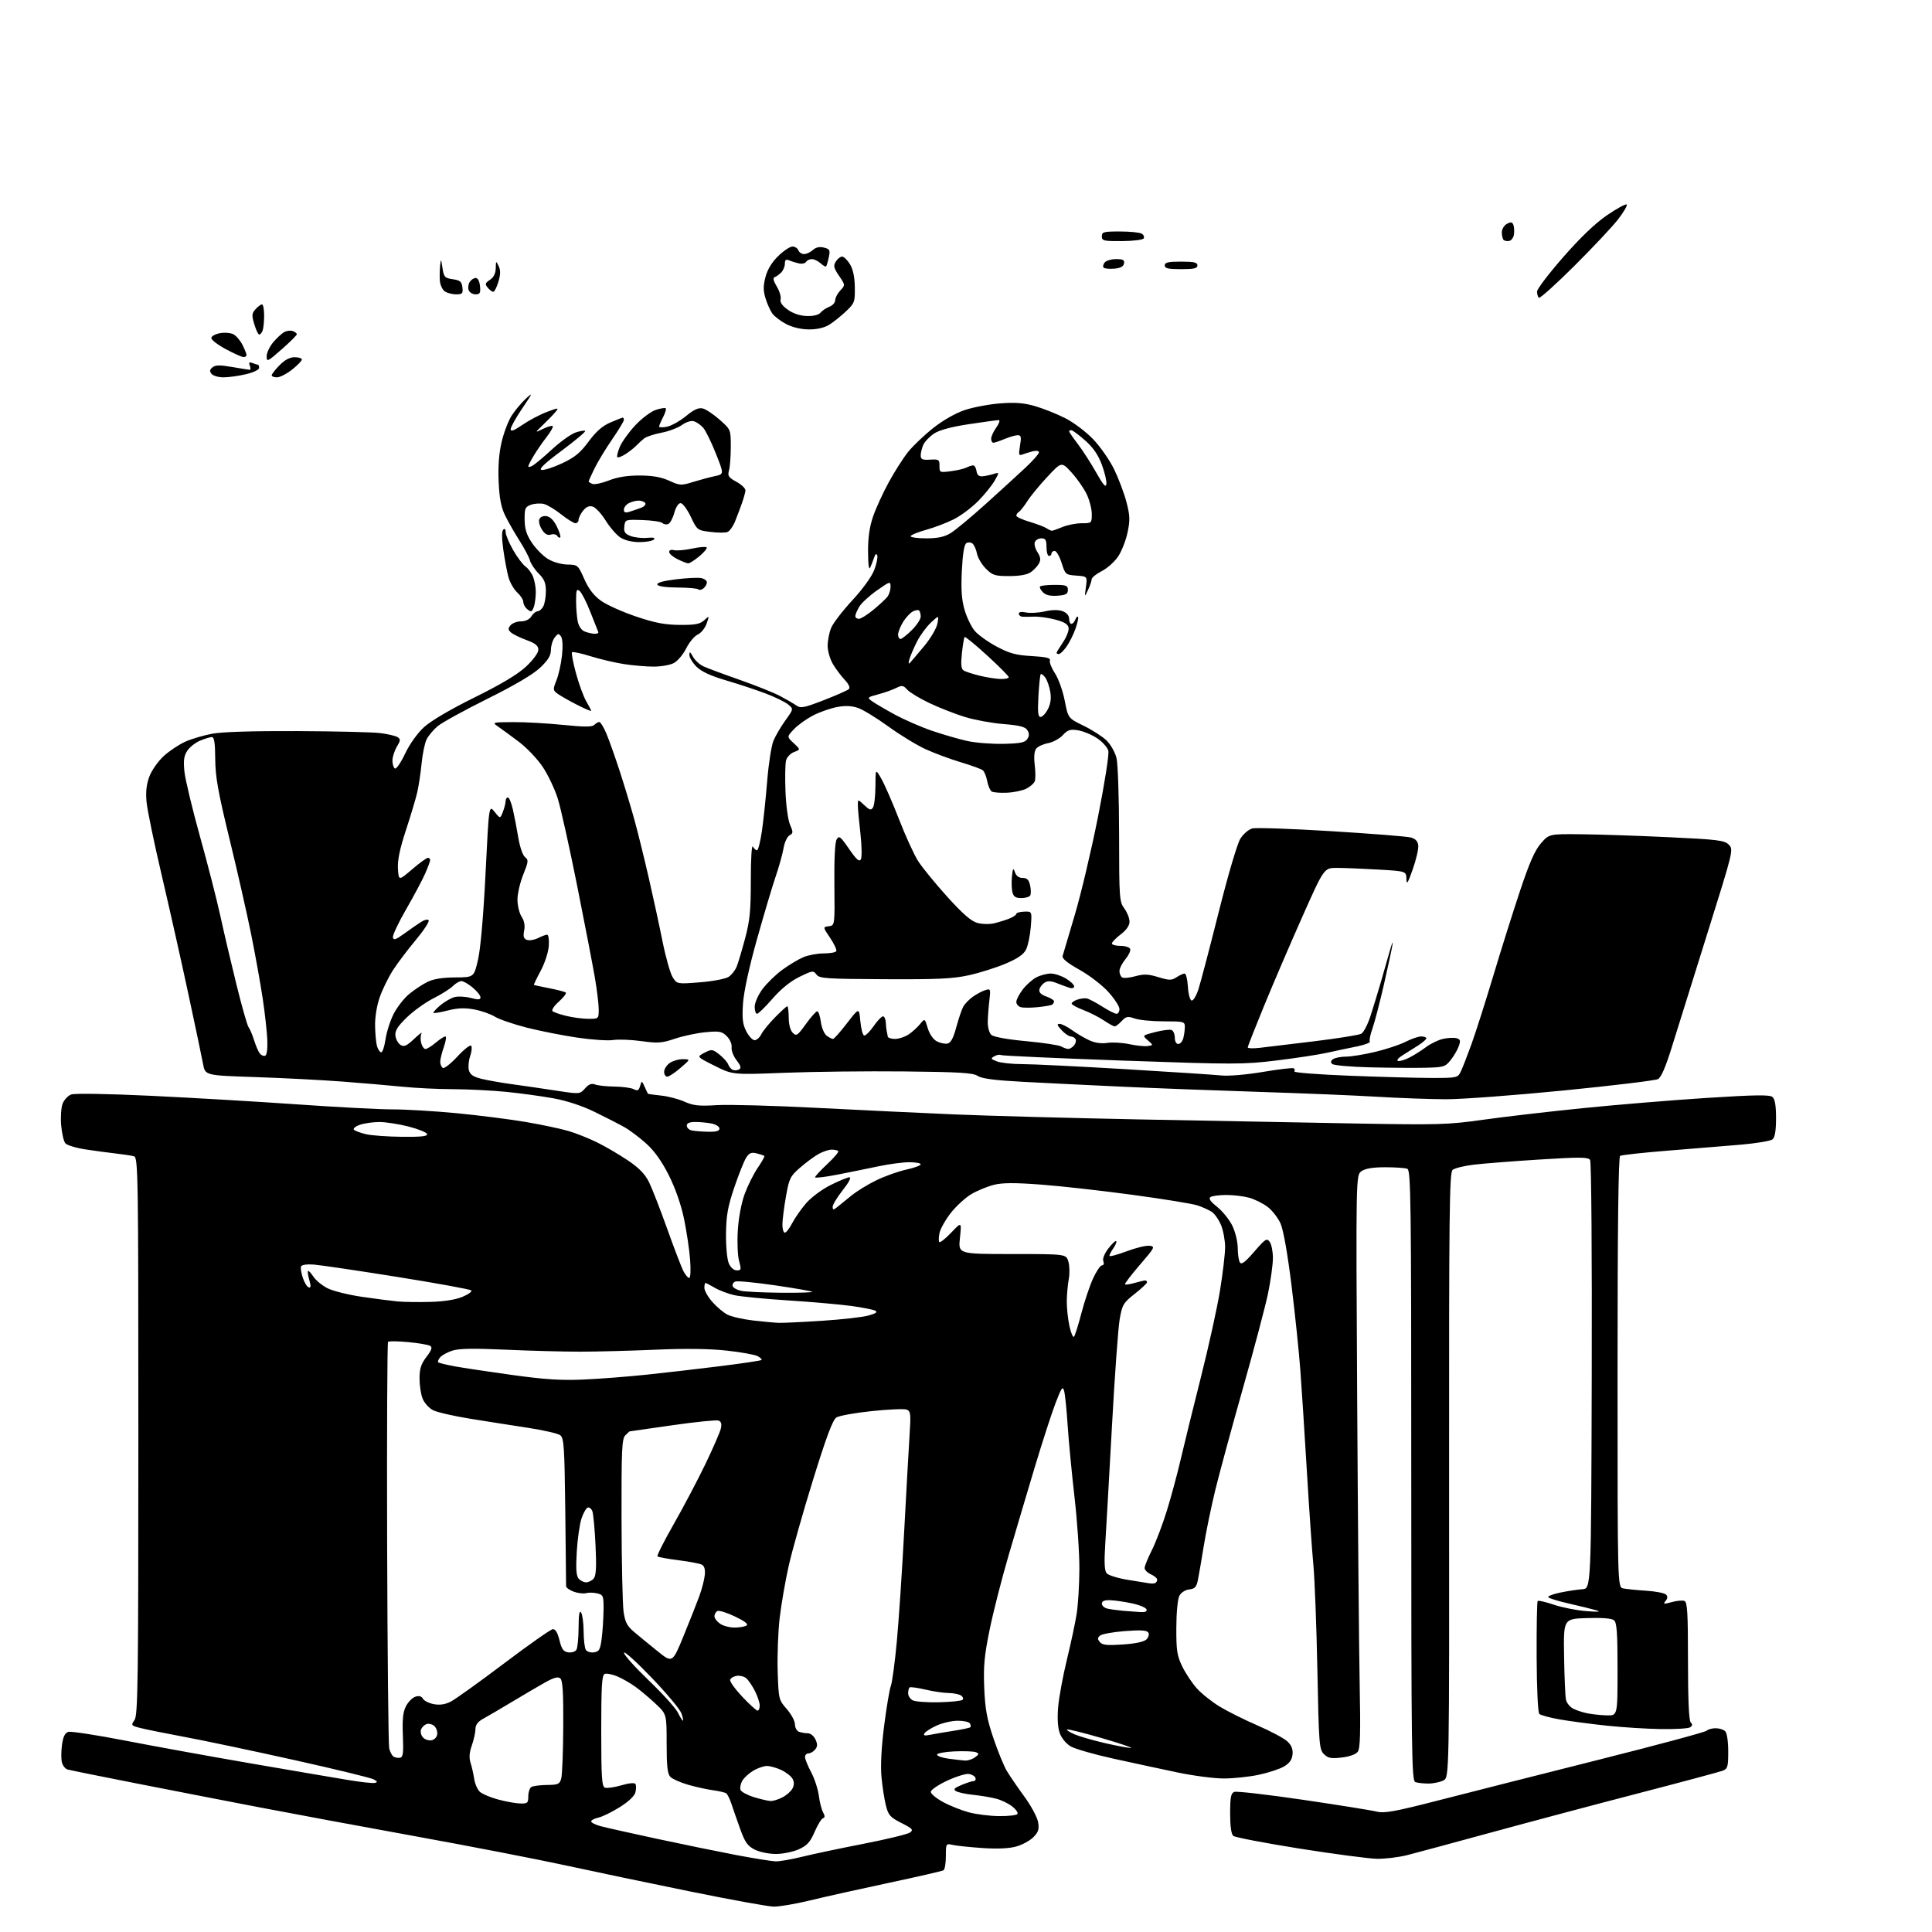 <?xml version="1.0" encoding="UTF-8" standalone="no"?>
<svg 
  version="1.1" 
  xmlns="http://www.w3.org/2000/svg" 
  xmlns:xlink="http://www.w3.org/1999/xlink" 
  xmlns:svg="http://www.w3.org/2000/svg"
  xmlns:rdf="http://www.w3.org/1999/02/22-rdf-syntax-ns#"
  xmlns:cc="http://creativecommons.org/ns#"
  xmlns:dc="http://purl.org/dc/elements/1.1/"
  viewBox="0 0 768 768"
  width="768"
  height="768"
>
<style>svg {background-color: white; }</style>"
<path stroke="none" fill="black" fill-rule="evenodd" d="M307.50,757.91C305.30,757.86 290.45,755.17 274.50,751.92C258.55,748.68 236.28,744.01 225.00,741.56C213.72,739.11 186.95,733.91 165.50,730.02C144.05,726.12 115.93,720.91 103.00,718.42C90.07,715.94 68.03,711.65 54.00,708.89C39.98,706.13 27.76,703.67 26.85,703.40C25.94,703.14 24.93,701.86 24.61,700.56C24.28,699.26 24.29,696.14 24.64,693.62C25.08,690.39 25.81,688.88 27.13,688.46C28.15,688.13 38.33,689.69 49.74,691.91C61.16,694.13 83.78,698.24 100.00,701.03C116.22,703.83 133.53,706.78 138.45,707.59C143.36,708.41 148.09,708.92 148.95,708.74C150.20,708.48 150.11,708.20 148.50,707.31C147.40,706.71 133.22,703.26 117.00,699.65C100.78,696.04 81.20,691.91 73.50,690.48C65.80,689.05 57.80,687.43 55.73,686.89C52.09,685.95 52.01,685.83 53.48,683.73C54.82,681.81 55.00,668.44 55.00,570.84C55.00,466.26 54.90,460.11 53.25,459.64C52.29,459.37 49.02,458.87 46.00,458.53C42.98,458.19 37.49,457.45 33.81,456.88C30.12,456.31 26.59,455.22 25.96,454.46C25.33,453.70 24.59,450.47 24.31,447.29C24.04,444.10 24.30,440.25 24.89,438.73C25.48,437.21 27.00,435.57 28.27,435.09C29.65,434.56 42.55,434.78 60.04,435.60C76.24,436.37 102.33,437.90 118.02,439.00C133.70,440.10 150.84,441.00 156.11,441.00C161.37,441.00 172.84,441.68 181.59,442.52C190.34,443.36 202.68,444.93 209.01,446.00C215.34,447.08 222.99,448.70 226.01,449.60C229.03,450.49 234.20,452.56 237.50,454.19C240.80,455.82 246.27,459.04 249.67,461.33C254.12,464.34 256.44,466.75 258.03,470.00C259.24,472.48 262.48,480.80 265.23,488.50C267.98,496.20 270.87,503.74 271.64,505.25C272.42,506.76 273.46,508.00 273.97,508.00C274.49,508.00 274.65,504.87 274.33,500.75C274.03,496.76 272.94,489.45 271.91,484.50C270.74,478.87 268.48,472.40 265.88,467.21C263.05,461.59 260.15,457.52 256.86,454.56C254.19,452.16 250.32,449.25 248.25,448.08C246.19,446.92 240.90,444.21 236.50,442.06C231.46,439.59 225.36,437.58 220.00,436.60C215.32,435.75 206.84,434.59 201.14,434.02C195.45,433.46 186.00,432.99 180.14,432.97C174.29,432.96 165.22,432.52 160.00,431.99C154.78,431.47 144.01,430.54 136.07,429.94C128.13,429.33 112.62,428.53 101.60,428.16C81.56,427.50 81.56,427.50 80.73,423.00C80.27,420.52 77.63,407.93 74.85,395.00C72.08,382.07 67.33,360.93 64.30,348.00C61.26,335.07 58.54,321.92 58.25,318.76C57.88,314.69 58.22,311.71 59.42,308.57C60.36,306.12 62.94,302.48 65.19,300.45C67.42,298.43 71.27,295.89 73.72,294.80C76.18,293.71 80.96,292.30 84.35,291.66C88.20,290.93 100.85,290.54 118.13,290.62C133.33,290.69 148.18,291.04 151.14,291.41C154.10,291.78 157.18,292.50 158.00,293.00C159.29,293.80 159.26,294.29 157.74,296.86C156.78,298.48 156.00,300.95 156.00,302.35C156.00,303.74 156.44,305.15 156.98,305.49C157.52,305.82 159.33,303.20 161.00,299.65C162.80,295.85 165.87,291.53 168.50,289.10C171.26,286.56 178.94,282.04 188.62,277.25C199.31,271.96 205.82,268.06 209.14,264.95C211.99,262.28 214.00,259.52 214.00,258.28C214.00,256.67 212.87,255.75 209.25,254.42C206.64,253.46 203.86,252.10 203.09,251.39C201.93,250.33 201.90,249.82 202.96,248.55C203.67,247.70 205.54,247.00 207.11,247.00C208.90,247.00 210.45,246.25 211.23,245.00C211.92,243.90 213.03,243.00 213.71,243.00C214.38,243.00 215.40,242.13 215.96,241.07C216.53,240.00 217.00,237.27 217.00,234.99C217.00,231.76 216.37,230.21 214.12,227.97C212.53,226.38 210.98,224.05 210.66,222.79C210.33,221.53 208.49,218.03 206.56,215.00C204.63,211.97 202.05,207.47 200.84,205.00C199.20,201.67 198.52,198.15 198.22,191.50C197.95,185.49 198.34,180.26 199.39,175.75C200.26,172.04 202.05,167.32 203.37,165.25C204.69,163.19 207.23,160.15 209.01,158.50C211.96,155.77 211.83,156.11 207.62,162.31C205.08,166.06 203.00,169.79 203.00,170.61C203.00,171.68 204.31,171.19 207.66,168.89C210.22,167.13 214.57,164.83 217.33,163.78C221.95,162.03 222.24,162.01 220.92,163.63C220.14,164.59 217.93,166.90 216.00,168.75C212.50,172.12 212.50,172.12 215.84,170.49C217.68,169.59 219.42,169.09 219.71,169.38C220.00,169.67 218.92,171.62 217.30,173.70C215.68,175.79 213.38,179.13 212.18,181.12C210.98,183.11 210.00,185.04 210.00,185.40C210.00,185.77 210.79,185.63 211.75,185.08C212.71,184.54 216.20,181.61 219.50,178.57C222.80,175.53 226.99,172.54 228.82,171.92C230.64,171.31 232.36,171.03 232.63,171.30C232.91,171.58 228.72,175.09 223.32,179.12C216.42,184.25 214.03,186.54 215.28,186.79C216.26,186.99 219.93,185.82 223.42,184.18C228.46,181.83 230.66,180.02 233.98,175.53C236.96,171.50 239.47,169.30 242.67,167.93C245.14,166.87 247.35,166.00 247.58,166.00C247.81,166.00 248.00,166.42 248.00,166.94C248.00,167.45 245.89,170.94 243.31,174.69C240.73,178.43 237.58,183.64 236.31,186.25C235.04,188.85 234.00,191.17 234.00,191.39C234.00,191.61 234.68,192.05 235.52,192.37C236.36,192.69 239.30,192.06 242.06,190.98C245.45,189.64 249.42,189.01 254.29,189.02C259.39,189.04 262.82,189.64 266.00,191.09C270.26,193.03 270.77,193.06 275.50,191.59C278.25,190.74 282.15,189.70 284.17,189.27C287.84,188.50 287.84,188.50 284.53,180.20C282.72,175.64 280.44,171.04 279.48,169.98C278.52,168.92 276.90,167.78 275.87,167.46C274.77,167.11 272.80,167.72 271.08,168.94C269.47,170.09 265.81,171.47 262.93,172.01C260.05,172.56 256.98,173.57 256.10,174.25C255.22,174.94 253.82,176.21 253.00,177.08C252.18,177.95 250.25,179.48 248.72,180.47C247.19,181.46 245.70,182.03 245.41,181.74C245.12,181.45 245.56,179.60 246.38,177.63C247.21,175.66 249.97,171.80 252.53,169.07C255.09,166.33 258.75,163.58 260.66,162.95C262.57,162.32 264.36,162.03 264.64,162.31C264.92,162.59 264.44,164.18 263.57,165.86C262.71,167.53 262.00,169.20 262.00,169.58C262.00,169.95 263.42,169.97 265.15,169.62C266.89,169.27 270.28,167.37 272.69,165.40C275.92,162.75 277.69,161.96 279.39,162.38C280.66,162.70 283.68,164.72 286.10,166.87C290.49,170.76 290.50,170.78 290.50,177.63C290.50,181.41 290.18,185.63 289.79,187.01C289.18,189.19 289.58,189.80 292.79,191.55C294.83,192.66 296.43,194.23 296.33,195.03C296.24,195.84 295.62,198.07 294.94,200.00C294.27,201.93 293.05,205.16 292.23,207.19C291.42,209.22 290.04,211.15 289.17,211.49C288.30,211.82 285.24,211.80 282.36,211.44C277.21,210.80 277.10,210.71 274.58,205.39C273.17,202.43 271.36,200.00 270.55,200.00C269.68,200.00 268.65,201.60 268.03,203.90C267.45,206.04 266.36,208.03 265.61,208.32C264.86,208.61 263.82,208.42 263.30,207.90C262.79,207.39 259.25,206.86 255.43,206.73C248.55,206.50 248.50,206.52 248.18,209.25C247.93,211.48 248.40,212.20 250.68,213.08C252.23,213.67 255.18,213.99 257.22,213.80C259.76,213.56 260.62,213.78 259.92,214.48C259.36,215.04 256.77,215.50 254.16,215.50C251.24,215.50 248.33,214.79 246.61,213.67C245.07,212.66 242.44,209.63 240.77,206.94C239.10,204.25 236.81,201.76 235.68,201.40C234.23,200.94 233.09,201.41 231.81,202.98C230.82,204.21 230.00,205.85 230.00,206.61C230.00,207.37 229.44,208.00 228.75,207.99C228.06,207.98 225.51,206.40 223.08,204.47C220.65,202.53 217.55,200.67 216.19,200.33C214.83,199.99 212.54,200.13 211.11,200.64C208.76,201.48 208.50,202.08 208.55,206.54C208.58,210.27 209.29,212.55 211.43,215.75C212.99,218.09 215.84,220.97 217.76,222.16C219.78,223.41 223.03,224.35 225.50,224.41C229.68,224.50 229.79,224.59 232.25,230.15C233.96,234.04 236.02,236.73 238.83,238.76C241.07,240.39 247.32,243.21 252.71,245.03C260.28,247.60 264.24,248.36 270.16,248.41C276.33,248.46 278.23,248.11 279.91,246.58C282.01,244.68 282.01,244.68 280.88,247.92C280.26,249.70 278.68,251.65 277.36,252.24C276.05,252.84 273.98,255.32 272.77,257.76C271.55,260.19 269.33,262.81 267.83,263.59C266.33,264.37 262.71,265.00 259.80,264.99C256.88,264.99 251.57,264.53 248.00,263.98C244.43,263.43 238.45,262.02 234.72,260.85C230.99,259.69 227.69,258.98 227.39,259.28C227.08,259.59 227.80,263.36 228.97,267.67C230.15,271.98 231.99,276.99 233.06,278.81C234.13,280.63 235.00,282.32 235.00,282.57C235.00,282.82 232.41,281.71 229.25,280.10C226.09,278.48 222.64,276.51 221.58,275.72C219.78,274.37 219.76,274.05 221.22,270.39C222.07,268.25 223.05,263.80 223.41,260.50C223.79,256.87 223.64,253.91 223.01,253.00C222.10,251.70 221.77,251.76 220.48,253.44C219.67,254.51 219.00,256.72 219.00,258.36C219.00,260.57 217.89,262.40 214.72,265.42C211.93,268.07 204.60,272.40 193.74,277.79C184.57,282.35 175.68,287.24 173.99,288.66C172.31,290.08 170.33,292.42 169.60,293.87C168.87,295.32 167.96,299.65 167.59,303.50C167.21,307.35 166.43,312.52 165.85,315.00C165.28,317.48 163.25,324.26 161.34,330.08C158.89,337.57 157.97,342.04 158.19,345.39C158.50,350.12 158.50,350.12 163.83,345.56C166.76,343.05 169.58,341.00 170.08,341.00C170.59,341.00 171.00,341.39 171.00,341.87C171.00,342.35 170.08,344.83 168.95,347.38C167.82,349.93 164.42,356.31 161.39,361.56C158.36,366.81 156.02,371.80 156.19,372.63C156.43,373.84 157.33,373.55 160.50,371.26C162.70,369.67 165.70,367.58 167.16,366.63C168.71,365.61 170.06,365.29 170.41,365.85C170.74,366.38 168.39,369.94 165.20,373.76C162.01,377.58 157.94,382.98 156.16,385.75C154.38,388.53 152.04,393.31 150.96,396.38C149.80,399.67 149.04,404.31 149.10,407.73C149.15,410.90 149.49,414.54 149.85,415.81C150.21,417.08 150.94,418.20 151.49,418.31C152.03,418.41 152.81,416.13 153.23,413.23C153.65,410.33 155.10,405.76 156.46,403.08C157.82,400.40 160.62,396.81 162.68,395.11C164.74,393.42 168.01,391.25 169.96,390.30C172.32,389.15 175.99,388.56 180.96,388.54C188.42,388.50 188.42,388.50 190.05,381.35C191.05,376.96 192.19,363.70 193.02,347.05C194.36,319.92 194.36,319.92 196.60,322.71C198.84,325.50 198.84,325.50 199.92,322.68C200.51,321.14 201.00,319.22 201.00,318.43C201.00,317.65 201.41,317.00 201.90,317.00C202.40,317.00 203.28,319.14 203.87,321.75C204.47,324.36 205.44,329.43 206.04,333.00C206.65,336.67 207.81,340.03 208.71,340.72C210.15,341.83 210.08,342.49 207.98,347.72C206.70,350.90 205.67,355.40 205.70,357.73C205.72,360.06 206.47,363.07 207.36,364.43C208.42,366.04 208.76,367.93 208.36,369.93C207.90,372.23 208.16,373.13 209.44,373.62C210.37,373.97 212.34,373.66 213.81,372.93C215.29,372.19 216.94,371.57 217.48,371.54C218.03,371.52 218.32,373.50 218.15,376.00C217.97,378.55 216.58,382.84 214.92,385.92C213.32,388.90 212.12,391.42 212.25,391.52C212.39,391.62 215.16,392.21 218.42,392.85C221.67,393.48 224.60,394.26 224.92,394.58C225.24,394.90 223.99,396.52 222.14,398.17C220.29,399.82 219.16,401.52 219.64,401.95C220.11,402.38 222.61,403.24 225.19,403.86C227.77,404.49 231.71,405.00 233.94,405.00C237.97,405.00 238.00,404.97 238.00,401.25C238.00,399.19 237.30,393.45 236.45,388.50C235.60,383.55 232.43,367.12 229.41,352.00C226.39,336.88 222.94,321.38 221.76,317.57C220.58,313.76 217.87,308.04 215.75,304.87C213.63,301.69 209.32,297.16 206.16,294.80C203.01,292.43 199.32,289.74 197.96,288.80C195.56,287.14 195.69,287.10 203.94,287.05C208.58,287.02 217.49,287.52 223.74,288.15C232.31,289.02 235.38,289.02 236.25,288.15C236.88,287.52 237.78,287.00 238.24,287.00C238.70,287.00 239.93,289.00 240.98,291.45C242.03,293.90 244.47,300.76 246.40,306.70C248.33,312.64 251.01,321.55 252.36,326.50C253.70,331.45 256.20,341.57 257.90,349.00C259.61,356.43 262.07,367.77 263.36,374.21C264.66,380.65 266.49,387.11 267.45,388.56C269.17,391.19 269.20,391.20 278.31,390.48C283.34,390.08 288.43,389.11 289.62,388.33C290.82,387.54 292.28,385.69 292.86,384.20C293.45,382.72 294.95,377.68 296.20,373.00C298.08,365.97 298.47,361.96 298.46,349.77C298.45,341.50 298.81,335.69 299.27,336.52C299.73,337.34 300.48,338.00 300.93,338.00C301.39,338.00 302.27,334.51 302.89,330.25C303.50,325.99 304.45,316.98 304.99,310.24C305.54,303.50 306.65,296.39 307.46,294.45C308.27,292.51 310.40,288.87 312.20,286.37C315.48,281.81 315.48,281.81 313.24,279.99C312.00,278.99 307.96,277.03 304.25,275.63C300.54,274.23 293.49,271.90 288.59,270.46C282.44,268.65 278.81,266.96 276.84,265.00C275.28,263.43 274.02,261.33 274.04,260.33C274.07,258.89 274.37,259.04 275.47,261.06C276.24,262.47 278.13,264.20 279.68,264.91C281.23,265.62 287.68,268.02 294.00,270.23C300.32,272.45 307.52,275.33 310.00,276.63C312.48,277.94 315.40,279.63 316.50,280.40C318.28,281.65 319.51,281.41 327.50,278.32C332.45,276.40 336.92,274.42 337.44,273.92C338.03,273.36 337.40,271.96 335.80,270.26C334.37,268.74 332.26,265.93 331.11,264.00C329.95,262.07 329.01,258.80 329.00,256.72C329.00,254.64 329.64,251.41 330.41,249.55C331.19,247.69 334.97,242.78 338.81,238.63C342.88,234.24 346.51,229.23 347.51,226.62C348.45,224.16 348.99,221.55 348.72,220.82C348.39,219.92 348.01,220.14 347.53,221.50C347.15,222.60 346.45,224.40 345.98,225.50C345.42,226.83 345.11,224.82 345.07,219.44C345.02,213.85 345.62,209.57 347.02,205.44C348.13,202.17 350.94,196.01 353.27,191.75C355.60,187.49 359.07,182.03 361.00,179.63C362.92,177.24 367.42,172.96 370.98,170.14C374.91,167.03 379.87,164.21 383.54,162.99C386.88,161.88 393.20,160.69 397.59,160.35C403.64,159.89 407.01,160.15 411.49,161.45C414.74,162.40 420.09,164.53 423.39,166.20C426.69,167.86 431.69,171.62 434.50,174.55C437.32,177.48 441.08,182.86 442.86,186.51C444.64,190.17 446.85,196.02 447.77,199.52C449.18,204.92 449.25,206.77 448.23,211.62C447.57,214.77 445.90,219.07 444.51,221.16C443.13,223.25 440.20,225.88 438.00,227.00C435.80,228.12 433.98,229.59 433.95,230.27C433.93,230.95 433.28,232.85 432.51,234.50C431.11,237.50 431.11,237.50 431.67,233.31C432.24,229.13 432.24,229.13 427.87,228.81C423.61,228.51 423.46,228.38 422.00,223.76C421.18,221.15 419.94,219.01 419.25,219.01C418.56,219.00 418.00,219.45 418.00,220.00C418.00,220.55 417.55,221.00 417.00,221.00C416.45,221.00 416.00,219.43 416.00,217.50C416.00,214.65 415.62,214.00 413.97,214.00C412.85,214.00 411.68,214.68 411.36,215.51C411.04,216.34 411.52,218.14 412.42,219.52C413.65,221.40 413.80,222.50 413.02,223.96C412.45,225.03 410.99,226.60 409.77,227.45C408.33,228.46 405.32,229.00 401.20,229.00C395.50,229.00 394.54,228.70 391.91,226.06C390.30,224.45 388.70,221.76 388.37,220.09C388.03,218.41 387.24,216.61 386.60,216.08C385.96,215.55 384.85,215.47 384.14,215.91C383.29,216.44 382.68,220.11 382.35,226.84C381.98,234.36 382.26,238.39 383.43,242.42C384.30,245.42 386.12,249.17 387.46,250.77C388.80,252.36 392.72,255.17 396.17,257.01C401.30,259.75 403.86,260.44 410.15,260.80C415.88,261.13 417.72,261.58 417.35,262.54C417.08,263.24 417.98,265.55 419.37,267.66C420.75,269.77 422.49,274.65 423.24,278.50C424.61,285.50 424.61,285.50 430.77,288.50C434.15,290.15 438.25,292.78 439.87,294.35C441.49,295.91 443.27,299.06 443.83,301.35C444.39,303.63 444.85,317.39 444.86,331.92C444.87,357.03 444.98,358.48 446.94,361.13C448.07,362.66 449.00,365.01 449.00,366.34C449.00,367.93 447.80,369.68 445.50,371.43C443.57,372.90 442.00,374.53 442.00,375.05C442.00,375.57 443.54,376.00 445.42,376.00C447.30,376.00 449.03,376.56 449.27,377.25C449.51,377.94 448.64,379.77 447.35,381.33C446.06,382.88 445.00,384.99 445.00,386.02C445.00,387.04 445.49,388.18 446.08,388.55C446.67,388.92 449.03,388.70 451.33,388.06C454.69,387.13 456.46,387.20 460.47,388.43C464.85,389.76 465.71,389.76 467.69,388.47C468.92,387.66 470.37,387.00 470.91,387.00C471.45,387.00 472.03,389.33 472.20,392.17C472.36,395.02 473.02,397.51 473.65,397.72C474.29,397.93 475.50,395.97 476.38,393.30C477.24,390.66 480.86,376.89 484.42,362.71C488.06,348.18 491.82,335.41 493.03,333.46C494.24,331.50 496.32,329.70 497.83,329.32C499.30,328.94 513.44,329.43 529.25,330.41C545.06,331.38 559.24,332.50 560.75,332.90C562.67,333.41 563.59,334.37 563.78,336.07C563.94,337.40 562.96,341.65 561.61,345.50C559.63,351.14 559.13,351.90 559.07,349.40C559.00,346.31 559.00,346.31 547.75,345.66C541.56,345.30 534.21,345.01 531.42,345.00C526.34,345.00 526.34,345.00 517.77,364.25C513.06,374.84 506.23,390.73 502.60,399.57C498.97,408.41 496.00,415.96 496.00,416.35C496.00,416.75 498.14,416.83 500.75,416.53C503.36,416.23 513.13,415.05 522.46,413.92C531.79,412.78 540.19,411.44 541.12,410.93C542.06,410.43 543.73,407.20 544.83,403.76C545.94,400.32 547.76,394.35 548.88,390.50C550.00,386.65 551.61,381.02 552.46,378.00C553.30,374.98 553.79,373.85 553.54,375.50C553.28,377.15 551.74,384.35 550.10,391.50C548.46,398.65 546.42,406.46 545.57,408.86C544.71,411.25 544.24,413.58 544.52,414.03C544.80,414.48 542.43,415.37 539.26,416.01C536.09,416.64 530.80,417.76 527.50,418.50C524.20,419.23 515.20,420.61 507.50,421.55C494.30,423.17 490.78,423.17 446.08,421.59C420.00,420.66 398.29,419.68 397.84,419.40C397.39,419.12 396.22,419.33 395.26,419.88C393.70,420.75 393.82,420.98 396.32,421.93C397.86,422.52 402.37,423.00 406.32,423.00C410.27,423.00 428.58,423.90 447.01,424.99C465.43,426.09 482.75,427.23 485.50,427.51C488.36,427.82 495.41,427.21 501.99,426.11C508.31,425.05 513.83,424.40 514.26,424.66C514.68,424.92 514.81,425.50 514.54,425.93C514.27,426.37 524.05,427.13 536.27,427.61C548.50,428.10 563.22,428.49 568.98,428.50C579.33,428.50 579.48,428.46 580.73,425.86C581.43,424.41 583.35,419.46 585.01,414.86C586.66,410.26 590.51,398.18 593.57,388.00C596.62,377.82 601.40,362.64 604.19,354.26C607.93,343.03 610.12,338.03 612.53,335.26C615.79,331.50 615.79,331.50 628.64,331.63C635.71,331.70 651.35,332.23 663.39,332.80C682.92,333.72 685.48,334.04 687.22,335.77C689.14,337.70 689.06,338.04 678.68,371.11C672.92,389.47 666.58,409.78 664.58,416.23C662.14,424.12 660.34,428.28 659.08,428.96C658.04,429.51 641.18,431.55 621.60,433.48C602.02,435.42 580.94,436.99 574.75,436.97C568.56,436.95 556.30,436.51 547.50,435.98C538.70,435.45 517.55,434.58 500.50,434.04C483.45,433.50 458.93,432.57 446.00,431.97C433.07,431.37 415.41,430.51 406.74,430.05C395.50,429.45 390.32,428.78 388.67,427.70C386.77,426.46 381.46,426.14 359.43,425.91C344.62,425.76 323.22,426.00 311.87,426.45C291.24,427.26 291.24,427.26 284.08,423.67C276.92,420.09 276.92,420.09 280.00,418.50C282.93,416.99 283.21,417.02 285.99,419.20C287.59,420.47 289.16,422.25 289.49,423.16C289.81,424.07 290.66,425.04 291.38,425.32C292.10,425.59 293.22,425.48 293.87,425.08C294.73,424.55 294.42,423.54 292.80,421.47C291.56,419.89 290.67,417.59 290.83,416.36C291.00,415.08 290.19,413.19 288.93,411.93C286.98,409.98 286.03,409.80 280.48,410.32C277.04,410.64 271.56,411.80 268.31,412.90C263.11,414.65 261.48,414.76 254.94,413.86C250.85,413.29 245.80,413.10 243.73,413.43C241.66,413.76 235.21,413.32 229.40,412.46C223.59,411.60 214.57,409.81 209.35,408.49C204.14,407.16 198.44,405.20 196.68,404.12C194.93,403.05 191.20,401.75 188.39,401.25C184.72,400.58 181.81,400.70 178.00,401.68C175.08,402.43 172.53,402.86 172.31,402.64C172.09,402.43 173.32,401.07 175.03,399.62C176.75,398.18 179.33,396.70 180.77,396.34C182.20,395.98 185.09,396.15 187.19,396.71C190.14,397.49 191.00,397.43 191.00,396.45C191.00,395.75 189.62,394.01 187.92,392.59C186.23,391.17 184.21,390.00 183.42,390.00C182.64,390.00 181.11,390.89 180.03,391.97C178.95,393.05 175.46,395.26 172.28,396.86C169.10,398.47 164.34,401.89 161.69,404.46C158.00,408.05 156.95,409.75 157.19,411.72C157.36,413.14 158.27,414.78 159.22,415.37C160.61,416.25 161.64,415.79 164.62,412.98C166.64,411.06 167.97,410.09 167.56,410.81C167.15,411.53 167.09,413.21 167.42,414.56C167.76,415.90 168.53,417.00 169.12,417.00C169.72,417.00 171.55,415.88 173.18,414.50C174.82,413.12 176.55,412.00 177.03,412.00C177.52,412.00 177.26,413.86 176.46,416.13C175.66,418.39 175.00,421.07 175.00,422.07C175.00,423.07 175.46,424.17 176.03,424.52C176.59,424.87 179.23,422.80 181.88,419.93C184.57,417.03 186.99,415.17 187.34,415.74C187.69,416.31 187.48,418.18 186.88,419.90C186.28,421.63 186.06,424.09 186.38,425.38C186.82,427.13 188.06,428.01 191.24,428.81C193.58,429.41 199.10,430.38 203.50,430.98C207.90,431.58 215.78,432.73 221.00,433.53C230.50,434.98 230.50,434.98 232.56,432.66C234.04,430.98 235.15,430.55 236.56,431.10C237.63,431.52 241.12,431.89 244.32,431.93C247.51,431.97 250.95,432.44 251.96,432.98C253.42,433.76 253.91,433.52 254.44,431.73C255.11,429.50 255.11,429.50 256.25,432.00C256.88,433.38 257.45,434.61 257.53,434.75C257.60,434.89 259.94,435.22 262.73,435.50C265.51,435.78 269.72,436.87 272.08,437.93C275.63,439.51 277.85,439.75 284.94,439.31C289.65,439.02 307.45,439.50 324.50,440.38C341.55,441.26 366.30,442.44 379.50,443.00C392.70,443.56 425.77,444.45 453.00,444.99C480.23,445.52 518.70,446.25 538.50,446.60C571.86,447.20 575.60,447.09 589.50,445.13C597.75,443.96 615.52,441.89 629.00,440.53C642.48,439.16 664.67,437.33 678.31,436.45C697.56,435.22 703.45,435.13 704.56,436.05C705.57,436.89 706.00,439.42 706.00,444.50C706.00,449.48 705.56,452.12 704.61,452.91C703.84,453.55 698.10,454.50 691.86,455.04C685.61,455.57 672.53,456.64 662.78,457.42C653.04,458.20 644.60,459.13 644.03,459.48C643.34,459.91 643.00,487.82 643.00,545.54C643.00,630.96 643.00,630.96 645.25,631.42C646.49,631.68 650.58,632.09 654.34,632.33C658.11,632.58 661.66,633.26 662.25,633.85C663.00,634.60 662.96,635.35 662.09,636.40C661.01,637.69 661.33,637.75 664.52,636.87C666.53,636.31 668.82,636.10 669.59,636.40C670.75,636.84 671.00,641.12 671.00,660.27C671.00,675.74 671.37,683.97 672.09,684.69C672.87,685.47 672.80,686.02 671.84,686.64C671.10,687.11 665.91,687.43 660.31,687.34C654.70,687.25 645.03,686.64 638.81,685.99C632.59,685.33 624.21,684.23 620.18,683.53C616.16,682.83 612.43,681.83 611.90,681.30C611.34,680.74 610.89,671.16 610.84,658.63C610.79,646.69 610.97,636.69 611.26,636.41C611.54,636.13 614.45,636.80 617.72,637.91C620.99,639.01 626.78,640.15 630.59,640.45C635.46,640.83 636.61,640.72 634.50,640.10C632.85,639.61 627.99,638.42 623.71,637.45C619.43,636.48 615.71,635.34 615.45,634.92C615.19,634.49 617.34,633.66 620.24,633.07C623.13,632.47 627.08,631.87 629.00,631.74C632.50,631.50 632.50,631.50 632.74,547.00C632.87,499.41 632.59,461.89 632.09,461.11C631.35,459.94 628.24,459.91 611.86,460.94C601.21,461.61 589.44,462.53 585.71,462.99C581.97,463.45 578.25,464.37 577.44,465.05C576.16,466.11 575.98,481.69 576.04,586.39C576.12,706.50 576.12,706.50 573.81,707.74C572.54,708.41 569.85,708.98 567.83,708.99C565.81,708.99 563.45,708.73 562.58,708.39C561.15,707.84 561.00,696.17 561.00,586.50C561.00,476.83 560.85,465.16 559.42,464.61C558.55,464.27 554.60,464.00 550.64,464.00C545.74,464.00 542.73,464.50 541.22,465.56C538.99,467.12 538.99,467.12 539.50,556.31C539.78,605.37 540.23,656.55 540.50,670.06C540.88,688.75 540.70,695.03 539.75,696.33C538.99,697.37 536.49,698.27 533.37,698.64C529.10,699.15 527.92,698.92 526.27,697.27C524.42,695.42 524.26,693.39 523.68,663.90C523.34,646.63 522.62,627.77 522.08,622.00C521.53,616.23 520.38,599.58 519.51,585.00C518.64,570.42 517.48,552.42 516.93,545.00C516.39,537.58 514.80,522.27 513.40,511.00C511.85,498.45 510.16,488.91 509.05,486.39C508.05,484.13 505.72,481.14 503.87,479.74C502.02,478.34 498.70,476.70 496.50,476.10C494.30,475.50 490.25,475.02 487.50,475.02C484.75,475.03 481.93,475.39 481.23,475.83C480.33,476.41 481.07,477.53 483.87,479.78C486.02,481.51 488.73,484.88 489.89,487.28C491.05,489.67 492.01,493.63 492.02,496.07C492.02,498.50 492.41,501.10 492.88,501.84C493.51,502.84 494.98,501.73 498.59,497.54C503.00,492.45 503.58,492.07 504.73,493.65C505.43,494.60 506.00,497.50 506.00,500.08C506.00,502.67 505.13,508.99 504.07,514.14C503.00,519.29 498.52,536.21 494.11,551.75C489.71,567.28 484.76,585.51 483.11,592.25C481.47,598.99 479.41,609.00 478.52,614.50C477.63,620.00 476.59,626.08 476.20,628.00C475.63,630.86 475.00,631.56 472.75,631.82C471.17,632.00 469.50,633.06 468.83,634.32C468.15,635.57 467.63,640.96 467.61,647.00C467.57,656.11 467.89,658.16 469.97,662.46C471.30,665.18 473.92,669.12 475.80,671.20C477.69,673.29 481.76,676.53 484.86,678.41C487.96,680.29 494.75,683.68 499.95,685.93C505.14,688.18 510.45,691.01 511.74,692.23C513.40,693.78 514.01,695.32 513.80,697.42C513.59,699.54 512.59,700.93 510.36,702.23C508.63,703.24 504.13,704.71 500.36,705.51C496.59,706.31 490.35,706.97 486.50,706.97C482.65,706.98 474.32,705.89 468.00,704.56C461.68,703.23 450.26,700.78 442.64,699.10C435.01,697.42 427.36,695.23 425.64,694.23C423.81,693.16 421.99,690.96 421.27,688.95C420.47,686.73 420.25,683.01 420.64,678.50C420.97,674.65 422.53,666.24 424.09,659.80C425.66,653.37 427.41,645.19 427.98,641.62C428.55,638.05 429.04,630.04 429.07,623.82C429.11,617.59 428.23,604.62 427.12,595.00C426.02,585.38 424.79,572.55 424.40,566.50C424.01,560.45 423.39,554.38 423.03,553.01C422.45,550.85 421.99,551.48 419.57,557.82C418.03,561.84 414.32,573.31 411.31,583.31C408.30,593.32 403.62,609.10 400.90,618.40C398.18,627.69 394.79,640.97 393.38,647.90C391.27,658.20 390.89,662.42 391.25,671.00C391.60,679.39 392.34,683.40 394.90,690.97C396.67,696.18 399.06,702.03 400.22,703.97C401.38,705.91 404.53,710.51 407.22,714.20C409.91,717.88 412.36,722.46 412.67,724.37C413.13,727.20 412.77,728.32 410.73,730.36C409.36,731.73 406.27,733.40 403.86,734.05C401.07,734.81 396.25,735.02 390.50,734.62C385.55,734.28 380.26,733.73 378.75,733.39C376.03,732.77 376.00,732.82 376.00,737.82C376.00,740.61 375.58,743.14 375.07,743.46C374.55,743.78 364.77,746.03 353.32,748.46C341.87,750.90 327.77,754.04 322.00,755.45C316.23,756.85 309.70,757.96 307.50,757.91zM308.33,739.92C309.89,739.96 314.62,739.14 318.83,738.10C323.05,737.05 334.06,734.73 343.29,732.93C352.53,731.13 360.83,729.11 361.74,728.45C363.19,727.39 362.75,726.91 358.33,724.67C353.85,722.40 353.13,721.59 352.15,717.68C351.54,715.26 350.75,710.16 350.40,706.35C349.99,701.96 350.37,694.55 351.45,686.08C352.39,678.74 353.59,671.58 354.13,670.17C354.66,668.76 355.73,660.83 356.50,652.55C357.27,644.27 358.60,624.45 359.44,608.50C360.29,592.55 361.25,575.34 361.58,570.25C362.12,562.03 361.99,560.93 360.43,560.34C359.47,559.97 353.24,560.23 346.59,560.93C339.94,561.62 333.60,562.76 332.50,563.46C331.03,564.39 328.56,570.96 323.24,588.11C319.25,600.98 314.88,616.41 313.53,622.41C312.18,628.42 310.56,637.76 309.93,643.18C309.30,648.60 308.95,658.13 309.14,664.35C309.50,675.48 309.56,675.73 312.75,679.37C314.54,681.40 316.00,684.13 316.00,685.43C316.00,686.72 316.71,688.06 317.58,688.39C318.45,688.73 320.04,689.00 321.10,689.00C322.20,689.00 323.53,690.08 324.17,691.47C325.03,693.36 325.00,694.30 324.02,695.47C323.33,696.31 322.14,697.00 321.38,697.00C320.62,697.00 320.00,697.65 320.00,698.45C320.00,699.24 321.10,701.96 322.45,704.49C323.79,707.02 325.16,711.21 325.50,713.80C325.83,716.38 326.59,719.38 327.19,720.45C327.98,721.88 327.96,722.51 327.13,722.79C326.50,723.00 325.01,725.44 323.81,728.22C322.07,732.27 320.84,733.62 317.57,735.11C315.33,736.12 311.25,736.97 308.50,736.98C305.69,736.99 301.98,736.23 300.03,735.25C297.16,733.80 296.15,732.37 294.22,727.00C292.93,723.42 291.37,718.92 290.73,717.00C290.10,715.08 289.17,713.22 288.68,712.87C288.18,712.52 285.77,711.97 283.33,711.63C280.88,711.30 276.44,710.31 273.44,709.44C270.45,708.57 267.33,707.18 266.50,706.36C265.34,705.19 265.00,702.22 265.00,693.14C265.00,681.42 265.00,681.42 260.75,677.40C258.41,675.18 254.81,672.14 252.75,670.64C250.69,669.13 247.37,667.22 245.38,666.39C243.39,665.56 241.14,665.11 240.38,665.41C239.26,665.84 239.00,670.14 239.00,688.00C239.00,706.37 239.24,710.16 240.45,710.62C241.25,710.93 244.18,710.51 246.96,709.70C250.03,708.80 252.25,708.59 252.60,709.16C252.92,709.69 252.92,711.18 252.59,712.48C252.23,713.93 249.83,716.21 246.36,718.37C243.26,720.32 239.43,722.19 237.86,722.53C236.29,722.88 235.00,723.56 235.00,724.04C235.00,724.53 236.69,725.38 238.75,725.93C240.81,726.49 250.93,728.75 261.23,730.97C271.52,733.18 285.70,736.08 292.73,737.42C299.75,738.75 306.78,739.87 308.33,739.92zM547.36,738.90C544.14,738.84 530.26,737.01 516.51,734.83C502.77,732.64 490.96,730.38 490.26,729.80C489.44,729.12 489.00,726.00 489.00,720.85C489.00,714.42 489.31,712.82 490.65,712.31C491.55,711.96 503.82,713.37 517.90,715.44C531.98,717.51 545.17,719.62 547.20,720.13C550.32,720.90 554.31,720.18 572.20,715.58C583.92,712.56 612.38,705.35 635.46,699.54C658.53,693.74 677.86,688.54 678.41,687.99C678.95,687.45 680.57,687.00 682.00,687.00C683.43,687.00 685.14,687.54 685.80,688.20C686.50,688.90 687.00,692.25 687.00,696.22C687.00,702.38 686.78,703.13 684.75,703.90C683.51,704.37 668.33,708.44 651.00,712.94C633.67,717.44 607.35,724.45 592.50,728.51C577.65,732.57 562.74,736.59 559.36,737.45C555.98,738.30 550.58,738.95 547.36,738.90zM397.19,721.93C400.87,721.97 404.14,721.59 404.45,721.08C404.76,720.57 403.83,719.22 402.37,718.08C400.92,716.94 398.10,715.57 396.11,715.04C394.13,714.50 390.02,713.81 386.99,713.49C383.96,713.18 380.82,712.51 380.01,712.00C378.86,711.29 379.34,710.75 382.23,709.55C384.27,708.70 386.44,708.00 387.05,708.00C387.66,708.00 387.98,707.44 387.76,706.75C387.53,706.06 386.35,705.35 385.13,705.18C383.91,705.00 380.01,706.21 376.46,707.87C372.91,709.53 370.00,711.52 370.00,712.29C370.00,713.06 372.18,714.87 374.85,716.32C377.52,717.78 382.14,719.62 385.10,720.42C388.07,721.22 393.51,721.90 397.19,721.93zM206.75,716.91C209.70,716.99 210.00,716.73 210.00,714.06C210.00,712.44 210.55,710.78 211.22,710.36C211.90,709.95 214.69,709.58 217.42,709.55C221.86,709.51 222.48,709.23 223.10,707.00C223.49,705.62 223.85,696.34 223.90,686.37C223.98,672.75 223.68,667.98 222.72,667.18C221.78,666.40 220.11,666.86 216.47,668.92C213.74,670.46 207.84,673.92 203.37,676.61C198.89,679.30 193.83,682.27 192.12,683.20C189.96,684.38 189.00,685.65 189.00,687.33C189.00,688.66 188.35,691.58 187.56,693.82C186.57,696.65 186.41,698.74 187.04,700.69C187.54,702.24 188.20,705.13 188.50,707.11C188.79,709.10 189.82,711.43 190.77,712.29C191.72,713.14 194.97,714.51 198.00,715.33C201.03,716.15 204.96,716.86 206.75,716.91zM306.30,715.93C307.29,715.97 309.41,715.32 311.02,714.49C312.63,713.66 314.42,712.08 315.01,710.99C315.73,709.64 315.75,708.39 315.07,707.13C314.52,706.10 312.52,704.53 310.63,703.63C308.74,702.73 306.14,702.00 304.85,702.00C303.56,702.01 301.07,702.88 299.31,703.95C297.56,705.02 295.61,706.85 294.99,708.02C294.36,709.20 294.08,710.78 294.37,711.53C294.67,712.29 297.06,713.57 299.70,714.39C302.34,715.20 305.31,715.89 306.30,715.93zM383.56,699.85C384.69,699.93 386.49,699.36 387.56,698.57C389.26,697.32 389.30,697.07 387.90,696.52C387.02,696.18 383.20,696.04 379.40,696.20C375.61,696.37 372.50,696.95 372.50,697.50C372.50,698.05 374.52,698.77 377.00,699.10C379.48,699.43 382.43,699.77 383.56,699.85zM159.00,698.73C160.23,698.51 160.44,696.91 160.15,689.88C159.88,683.44 160.19,680.53 161.39,678.22C162.26,676.53 163.95,674.83 165.14,674.46C166.57,674.00 167.57,674.27 168.13,675.27C168.59,676.10 170.54,677.07 172.46,677.43C174.84,677.87 176.98,677.55 179.22,676.40C181.02,675.48 190.54,668.65 200.37,661.23C210.20,653.81 218.93,647.68 219.76,647.62C220.77,647.54 221.66,649.01 222.39,652.00C223.28,655.59 223.98,656.57 225.89,656.84C227.20,657.02 228.66,656.57 229.12,655.84C229.59,655.10 229.98,651.12 230.00,647.00C230.02,641.78 230.33,639.96 231.00,641.00C231.53,641.83 231.98,645.20 232.00,648.50C232.02,651.80 232.41,655.10 232.88,655.84C233.34,656.57 234.80,657.02 236.11,656.84C238.16,656.55 238.60,655.78 239.16,651.50C239.53,648.75 239.86,643.70 239.91,640.27C239.99,634.41 239.85,634.00 237.48,633.41C236.10,633.06 234.07,633.01 232.97,633.30C231.88,633.58 229.63,633.31 227.99,632.69C226.35,632.07 225.01,631.10 225.03,630.53C225.05,629.96 224.91,616.50 224.71,600.62C224.40,574.91 224.18,571.60 222.67,570.50C221.74,569.82 215.92,568.50 209.74,567.55C203.56,566.61 193.21,564.99 186.74,563.94C180.27,562.89 173.69,561.38 172.13,560.57C170.56,559.76 168.72,557.73 168.03,556.06C167.33,554.39 166.77,550.77 166.77,548.01C166.77,544.08 167.36,542.21 169.52,539.39C171.59,536.67 171.95,535.59 170.99,535.00C170.29,534.56 166.37,533.90 162.29,533.51C158.20,533.13 154.59,533.08 154.26,533.41C153.93,533.73 153.77,569.66 153.89,613.25C154.02,656.84 154.39,693.62 154.71,695.00C155.04,696.38 155.80,697.84 156.40,698.25C157.01,698.66 158.18,698.88 159.00,698.73zM449.50,694.84C450.60,694.85 445.45,693.10 438.06,690.95C430.67,688.80 424.41,687.25 424.16,687.51C423.90,687.76 425.32,688.66 427.32,689.49C429.31,690.32 434.67,691.86 439.22,692.91C443.77,693.96 448.40,694.83 449.50,694.84zM171.41,691.80C172.64,691.62 173.62,690.64 173.80,689.41C173.96,688.26 173.41,686.75 172.56,686.05C171.72,685.35 170.33,685.04 169.49,685.37C168.65,685.69 167.69,686.65 167.37,687.49C167.04,688.33 167.35,689.72 168.05,690.56C168.75,691.41 170.26,691.96 171.41,691.80zM369.62,689.63C371.21,689.30 375.37,688.60 378.88,688.05C382.39,687.51 385.48,686.86 385.73,686.60C385.99,686.34 385.90,685.65 385.54,685.07C385.18,684.48 383.00,684.01 380.69,684.02C378.39,684.03 374.64,684.89 372.37,685.92C370.10,686.95 367.91,688.34 367.50,689.00C366.95,689.89 367.52,690.06 369.62,689.63zM271.47,684.00C271.71,684.00 271.44,682.69 270.88,681.10C270.33,679.50 264.97,673.09 258.98,666.85C252.99,660.61 248.07,656.17 248.04,657.00C248.01,657.83 252.45,662.77 257.90,668.00C263.36,673.23 268.55,678.96 269.44,680.75C270.33,682.54 271.24,684.00 271.47,684.00zM638.75,681.89C643.00,682.00 643.00,682.00 643.00,663.62C643.00,649.09 642.71,645.00 641.60,644.08C640.70,643.33 636.89,643.02 630.85,643.21C621.50,643.50 621.50,643.50 621.75,658.50C621.88,666.75 622.22,674.50 622.51,675.72C622.79,676.94 624.03,678.49 625.26,679.16C626.49,679.82 629.08,680.69 631.00,681.07C632.92,681.46 636.41,681.82 638.75,681.89zM301.15,680.00C301.62,680.00 302.00,679.08 302.00,677.96C302.00,676.84 301.13,674.22 300.07,672.14C299.01,670.07 297.46,667.80 296.63,667.11C295.79,666.41 294.11,665.99 292.88,666.17C291.66,666.35 290.47,667.05 290.25,667.73C290.03,668.41 292.20,671.44 295.07,674.48C297.94,677.52 300.67,680.00 301.15,680.00zM373.17,676.68C377.94,676.58 382.20,676.14 382.64,675.69C383.08,675.25 382.78,674.47 381.97,673.96C381.16,673.45 378.93,673.02 377.00,673.00C375.07,672.98 370.93,672.36 367.78,671.62C364.63,670.88 361.82,670.51 361.53,670.80C361.24,671.10 361.00,672.14 361.00,673.12C361.00,674.10 361.79,675.34 362.75,675.88C363.71,676.42 368.40,676.78 373.17,676.68zM271.73,650.32C274.17,644.37 276.98,637.25 277.99,634.50C279.00,631.75 279.97,627.98 280.16,626.13C280.39,623.88 280.00,622.50 279.00,621.98C278.18,621.55 273.99,620.75 269.69,620.21C265.40,619.67 261.65,618.98 261.35,618.68C261.06,618.39 263.97,612.60 267.84,605.82C271.70,599.05 277.35,588.33 280.40,582.00C283.45,575.67 286.21,569.32 286.54,567.89C286.96,566.07 286.69,565.10 285.66,564.70C284.84,564.39 276.59,565.22 267.33,566.55C258.08,567.88 250.42,568.98 250.32,568.99C250.22,568.99 249.44,569.71 248.57,570.57C247.21,571.94 247.01,576.29 247.07,603.82C247.11,621.24 247.48,637.82 247.88,640.65C248.47,644.80 249.28,646.36 251.98,648.65C253.83,650.22 258.03,653.67 261.32,656.32C267.29,661.13 267.29,661.13 271.73,650.32zM446.36,653.71C451.40,653.37 454.80,652.63 455.75,651.68C456.58,650.85 456.90,649.65 456.47,648.96C455.91,648.05 453.46,647.90 447.19,648.38C442.50,648.74 438.06,649.54 437.32,650.15C436.24,651.04 436.22,651.56 437.22,652.76C438.20,653.95 440.08,654.14 446.36,653.71zM291.97,646.98C293.91,646.98 296.07,646.61 296.76,646.17C297.59,645.64 296.04,644.43 292.12,642.56C288.88,641.01 285.73,640.05 285.11,640.43C284.50,640.81 284.00,641.74 284.00,642.50C284.00,643.26 285.00,644.59 286.22,645.44C287.44,646.30 290.03,646.99 291.97,646.98zM453.33,640.83C455.20,640.94 456.03,640.58 455.76,639.75C455.53,639.06 452.91,637.98 449.93,637.35C446.94,636.71 443.04,636.15 441.25,636.10C439.00,636.03 438.00,636.46 438.00,637.48C438.00,638.30 439.01,639.19 440.25,639.46C441.49,639.74 444.30,640.12 446.50,640.32C448.70,640.51 451.77,640.74 453.33,640.83zM459.25,629.27C459.66,629.05 460.00,628.45 460.00,627.92C460.00,627.39 458.88,626.44 457.50,625.82C456.12,625.19 455.00,624.06 455.00,623.31C455.00,622.56 456.30,619.37 457.88,616.22C459.47,613.07 462.17,605.96 463.88,600.41C465.59,594.87 468.07,585.64 469.40,579.91C470.72,574.19 474.31,559.60 477.37,547.50C480.43,535.40 483.85,519.88 484.97,513.00C486.09,506.12 487.00,498.37 487.00,495.77C487.00,493.17 486.29,489.26 485.42,487.08C484.54,484.90 482.86,482.49 481.67,481.71C480.47,480.94 477.91,479.78 475.97,479.15C474.03,478.51 462.55,476.64 450.47,475.00C438.39,473.36 422.02,471.52 414.11,470.92C403.41,470.11 398.53,470.13 395.11,470.98C392.57,471.62 388.58,473.25 386.23,474.62C383.88,475.99 380.21,479.33 378.06,482.04C375.92,484.75 373.86,488.36 373.49,490.06C373.11,491.75 373.08,493.41 373.40,493.74C373.73,494.06 375.86,492.37 378.13,489.98C382.27,485.63 382.27,485.63 381.59,492.06C380.90,498.50 380.90,498.50 402.35,498.50C423.81,498.50 423.81,498.50 424.70,501.50C425.19,503.15 425.26,506.30 424.85,508.50C424.45,510.70 424.09,514.62 424.06,517.20C424.03,519.79 424.50,524.22 425.10,527.05C425.71,529.88 426.54,531.81 426.94,531.35C427.34,530.88 428.66,526.67 429.88,522.00C431.09,517.33 433.17,511.14 434.49,508.25C435.81,505.36 437.41,503.00 438.05,503.00C438.72,503.00 438.95,502.30 438.59,501.37C438.21,500.39 439.01,498.37 440.58,496.30C442.02,494.41 443.43,493.09 443.70,493.37C443.98,493.65 443.48,494.90 442.60,496.16C441.72,497.42 441.00,498.79 441.00,499.21C441.00,499.64 444.03,498.84 447.74,497.45C451.44,496.05 455.58,495.04 456.94,495.21C459.28,495.49 459.09,495.87 453.10,502.81C449.63,506.84 446.98,510.32 447.21,510.55C447.44,510.78 449.17,510.52 451.06,509.98C452.94,509.44 454.83,509.00 455.24,509.00C455.66,509.00 455.98,509.34 455.96,509.75C455.94,510.16 453.73,512.23 451.05,514.34C446.54,517.90 446.09,518.65 445.09,524.42C444.49,527.85 443.10,547.04 442.01,567.07C440.91,587.11 439.71,608.10 439.36,613.72C438.89,621.06 439.04,624.34 439.91,625.39C440.57,626.19 444.35,627.37 448.31,628.01C452.26,628.65 456.18,629.29 457.00,629.41C457.82,629.54 458.84,629.48 459.25,629.27zM233.00,629.00C233.97,629.00 235.33,628.31 236.02,627.47C236.96,626.34 237.15,622.91 236.73,614.22C236.42,607.77 235.85,601.69 235.46,600.71C235.07,599.72 234.25,599.08 233.63,599.28C233.01,599.49 231.90,601.42 231.17,603.58C230.44,605.73 229.59,611.65 229.28,616.72C228.87,623.41 229.06,626.36 229.98,627.47C230.67,628.31 232.03,629.00 233.00,629.00zM232.00,548.39C238.32,548.11 249.57,547.24 257.00,546.46C264.43,545.68 277.64,544.15 286.38,543.06C295.11,541.97 302.46,540.87 302.71,540.62C302.97,540.37 302.27,539.68 301.16,539.08C300.05,538.49 294.50,537.50 288.82,536.88C282.00,536.13 272.40,536.01 260.50,536.53C250.60,536.96 237.10,537.31 230.50,537.31C223.90,537.31 210.60,536.96 200.94,536.52C188.13,535.94 182.40,536.04 179.77,536.91C177.78,537.57 175.61,538.77 174.94,539.58C174.27,540.39 173.93,541.26 174.19,541.53C174.46,541.79 177.34,542.50 180.59,543.11C183.84,543.71 194.15,545.26 203.50,546.56C216.58,548.37 223.15,548.79 232.00,548.39zM309.50,525.85C311.15,525.91 318.87,525.55 326.65,525.04C334.44,524.54 342.74,523.61 345.11,522.97C348.13,522.16 348.98,521.58 347.96,521.03C347.16,520.60 342.90,519.75 338.50,519.15C334.10,518.54 322.85,517.55 313.50,516.95C304.15,516.35 294.48,515.41 292.00,514.87C289.52,514.33 286.01,513.01 284.19,511.94C282.37,510.88 280.69,510.00 280.44,510.00C280.20,510.00 280.00,510.88 280.00,511.97C280.00,513.05 281.42,515.54 283.15,517.52C284.88,519.49 287.58,521.77 289.15,522.58C290.72,523.39 295.27,524.43 299.25,524.90C303.24,525.36 307.85,525.79 309.50,525.85zM171.00,517.53C176.42,517.39 181.07,516.66 183.82,515.52C186.19,514.53 187.76,513.38 187.32,512.95C186.87,512.52 173.68,510.11 158.00,507.61C142.32,505.10 127.38,502.89 124.79,502.69C121.99,502.48 119.92,502.78 119.67,503.43C119.43,504.03 119.75,506.06 120.37,507.94C120.99,509.81 122.04,511.53 122.70,511.74C123.59,512.03 123.66,511.30 122.97,508.88C122.45,507.10 122.22,505.45 122.44,505.23C122.66,505.01 123.62,506.02 124.57,507.47C125.53,508.93 128.04,511.00 130.17,512.09C132.29,513.17 138.41,514.70 143.77,515.49C149.12,516.27 155.53,517.10 158.00,517.34C160.47,517.57 166.32,517.66 171.00,517.53zM310.42,513.88C317.52,513.95 323.11,513.78 322.85,513.51C322.58,513.25 315.94,512.09 308.09,510.94C300.24,509.80 293.14,509.11 292.32,509.43C291.50,509.74 291.02,510.56 291.25,511.25C291.48,511.94 292.98,512.78 294.58,513.13C296.19,513.48 303.31,513.82 310.42,513.88zM292.89,505.00C294.66,505.00 294.74,504.66 293.80,501.25C293.22,499.17 292.99,493.71 293.30,489.00C293.62,483.91 294.73,478.09 296.07,474.50C297.29,471.20 299.62,466.56 301.24,464.18C302.87,461.80 304.04,459.70 303.84,459.51C303.65,459.32 302.30,458.86 300.83,458.49C298.71,457.96 297.85,458.30 296.64,460.16C295.80,461.45 293.67,466.77 291.90,472.00C289.29,479.74 288.68,483.17 288.60,490.50C288.55,495.64 289.03,500.68 289.73,502.25C290.46,503.89 291.74,505.00 292.89,505.00zM311.98,490.00C312.52,490.00 313.83,488.31 314.89,486.25C315.96,484.19 318.45,480.62 320.43,478.32C322.44,475.99 326.75,472.78 330.18,471.07C333.56,469.38 336.93,468.00 337.68,468.00C338.49,468.00 337.39,470.09 335.02,473.09C332.81,475.89 331.00,478.87 331.00,479.71C331.00,481.02 331.25,481.05 332.75,479.89C333.71,479.14 336.21,477.11 338.30,475.38C340.38,473.65 344.88,470.87 348.30,469.21C351.71,467.55 357.09,465.63 360.25,464.94C363.41,464.25 366.00,463.30 366.00,462.84C366.00,462.38 363.96,462.00 361.46,462.00C358.96,462.00 353.45,462.73 349.21,463.62C344.97,464.52 337.56,466.02 332.75,466.96C327.94,467.91 324.00,468.36 324.00,467.98C324.00,467.59 326.20,465.21 328.89,462.70C331.58,460.18 333.53,457.87 333.23,457.56C332.92,457.25 331.72,457.00 330.57,457.00C329.41,457.00 327.07,457.79 325.36,458.75C323.64,459.71 320.34,462.16 318.02,464.18C314.11,467.59 313.69,468.45 312.42,475.68C311.66,479.98 311.03,484.96 311.02,486.75C311.01,488.54 311.44,490.00 311.98,490.00zM159.83,451.90C167.48,451.97 170.06,451.69 169.77,450.80C169.54,450.13 166.24,448.80 162.43,447.82C158.62,446.84 153.43,446.04 150.90,446.02C148.37,446.01 144.85,446.51 143.07,447.12C141.30,447.74 140.23,448.63 140.69,449.09C141.16,449.56 143.33,450.35 145.52,450.87C147.71,451.38 154.15,451.84 159.83,451.90zM281.25,449.88C284.67,449.97 286.00,449.61 286.00,448.62C286.00,447.87 284.59,446.97 282.88,446.62C281.16,446.28 278.23,446.00 276.38,446.00C274.12,446.00 273.00,446.47 273.00,447.43C273.00,448.21 273.79,449.06 274.75,449.31C275.71,449.56 278.64,449.82 281.25,449.88zM265.25,427.99C264.56,427.99 264.00,427.13 264.00,426.06C264.00,424.99 265.00,423.41 266.22,422.56C267.44,421.70 269.81,421.02 271.47,421.04C274.50,421.08 274.50,421.08 270.50,424.52C268.30,426.42 265.94,427.98 265.25,427.99zM566.43,424.45C562.07,424.55 552.21,424.47 544.52,424.28C536.83,424.09 530.09,423.49 529.53,422.93C528.85,422.25 529.00,421.61 530.01,420.97C530.83,420.45 533.16,420.02 535.19,420.02C537.21,420.01 542.41,419.15 546.74,418.12C551.06,417.09 556.47,415.29 558.76,414.12C561.05,412.95 563.84,412.00 564.96,412.00C566.08,412.00 567.00,412.34 566.99,412.75C566.99,413.16 565.53,414.44 563.74,415.59C561.96,416.74 559.16,418.50 557.52,419.51C555.88,420.52 555.06,421.52 555.70,421.73C556.34,421.95 558.36,421.37 560.18,420.44C562.01,419.52 565.01,417.63 566.85,416.25C568.69,414.87 571.74,413.40 573.63,412.97C575.51,412.55 577.90,412.42 578.94,412.69C580.51,413.11 580.68,413.63 579.90,415.84C579.39,417.30 577.94,419.80 576.67,421.39C574.51,424.10 573.89,424.29 566.43,424.45zM105.40,419.68C106.07,419.44 106.41,416.99 106.26,413.39C106.12,410.15 105.31,402.77 104.44,397.00C103.58,391.23 101.52,379.75 99.86,371.50C98.20,363.25 94.32,346.15 91.23,333.50C86.69,314.87 85.61,308.84 85.56,301.75C85.52,295.33 85.16,293.00 84.22,293.00C83.51,293.00 81.41,293.64 79.55,294.42C77.68,295.20 75.38,297.01 74.44,298.45C73.10,300.50 72.86,302.33 73.32,306.79C73.66,309.93 76.43,321.50 79.49,332.50C82.56,343.50 86.19,357.68 87.57,364.00C88.94,370.32 91.83,382.62 93.98,391.33C96.13,400.03 98.30,407.68 98.81,408.33C99.32,408.97 100.31,411.30 101.00,413.50C101.69,415.70 102.72,418.08 103.28,418.78C103.84,419.49 104.80,419.89 105.40,419.68zM424.63,416.97C425.25,416.99 426.30,416.34 426.96,415.54C427.63,414.74 427.88,413.62 427.53,413.04C427.17,412.47 426.31,412.00 425.62,412.00C424.92,412.00 423.29,410.88 422.00,409.50C420.23,407.62 420.03,407.00 421.18,407.00C422.02,407.00 424.23,408.11 426.10,409.46C427.97,410.81 431.07,412.64 433.00,413.53C435.26,414.57 437.81,414.94 440.19,414.57C442.22,414.25 446.14,414.48 448.90,415.07C451.66,415.66 454.95,416.00 456.21,415.82C458.50,415.50 458.50,415.50 456.27,413.54C454.04,411.59 454.04,411.59 459.22,410.26C462.07,409.54 464.98,409.16 465.70,409.44C466.41,409.71 467.00,411.08 467.00,412.47C467.00,413.96 467.57,415.00 468.38,415.00C469.14,415.00 470.04,413.99 470.37,412.75C470.70,411.51 470.98,409.49 470.99,408.25C471.00,406.10 470.65,406.00 462.65,406.00C458.06,406.00 452.85,405.50 451.09,404.88C448.27,403.90 447.63,404.02 445.90,405.88C444.81,407.05 443.55,408.00 443.10,408.00C442.65,408.00 440.72,406.94 438.82,405.65C436.91,404.36 433.25,402.50 430.68,401.51C428.10,400.53 426.00,399.37 426.00,398.93C426.00,398.49 427.01,397.79 428.25,397.37C429.49,396.95 431.18,396.73 432.00,396.89C432.82,397.04 435.56,398.48 438.09,400.08C440.61,401.69 443.20,403.00 443.84,403.00C444.48,403.00 445.00,402.15 445.00,401.11C445.00,400.07 443.03,397.03 440.63,394.36C438.23,391.68 433.05,387.70 429.12,385.50C424.25,382.77 422.11,381.02 422.41,380.00C422.65,379.18 424.85,371.75 427.30,363.50C429.75,355.25 433.87,337.79 436.47,324.71C439.13,311.31 440.93,299.85 440.58,298.46C440.24,297.11 438.23,294.86 436.12,293.46C434.01,292.06 430.60,290.65 428.55,290.31C425.42,289.81 424.45,290.11 422.49,292.23C421.20,293.62 418.59,295.04 416.68,295.40C414.76,295.76 412.64,296.72 411.96,297.54C411.14,298.53 410.93,300.73 411.32,304.05C411.65,306.81 411.65,309.74 411.34,310.57C411.02,311.40 409.53,312.71 408.04,313.48C406.54,314.25 403.08,314.99 400.34,315.11C397.60,315.24 394.85,315.02 394.22,314.64C393.59,314.25 392.79,312.39 392.43,310.50C392.08,308.61 391.28,306.67 390.65,306.17C390.02,305.68 386.12,304.27 382.00,303.03C377.88,301.80 371.60,299.48 368.05,297.87C364.51,296.26 357.80,292.18 353.15,288.80C348.50,285.43 343.07,282.10 341.08,281.42C338.58,280.56 336.02,280.44 332.78,281.05C330.19,281.53 325.93,283.02 323.29,284.37C320.66,285.71 317.21,288.18 315.63,289.84C312.75,292.87 312.75,292.87 315.50,295.41C318.24,297.96 318.24,297.96 315.65,298.94C314.22,299.49 312.79,301.00 312.46,302.31C312.13,303.62 312.03,309.15 312.24,314.60C312.45,320.17 313.24,325.95 314.05,327.82C315.35,330.81 315.32,331.24 313.83,332.07C312.92,332.58 311.86,334.88 311.47,337.17C311.08,339.46 309.68,344.52 308.34,348.42C307.01,352.31 303.65,363.60 300.87,373.50C297.74,384.69 295.65,394.34 295.35,399.00C294.96,404.98 295.23,407.21 296.68,410.00C297.68,411.93 299.16,413.50 299.97,413.50C300.78,413.50 301.97,412.44 302.61,411.15C303.26,409.85 305.73,406.81 308.10,404.40C310.48,401.98 312.66,400.00 312.96,400.00C313.26,400.00 313.51,402.03 313.53,404.49C313.54,407.22 314.17,409.60 315.13,410.56C316.57,412.00 317.03,411.69 320.35,407.07C322.36,404.28 324.39,402.00 324.87,402.00C325.35,402.00 325.99,403.90 326.30,406.21C326.61,408.54 327.65,411.00 328.62,411.71C329.59,412.42 330.72,413.00 331.13,413.00C331.55,413.00 334.05,410.19 336.69,406.75C341.50,400.50 341.50,400.50 342.00,405.92C342.27,408.90 342.95,411.47 343.50,411.63C344.05,411.79 345.73,410.14 347.24,407.96C348.75,405.78 350.44,404.00 350.99,404.00C351.55,404.00 352.06,405.12 352.12,406.50C352.19,407.88 352.36,409.45 352.50,410.00C352.64,410.55 352.81,411.45 352.88,412.00C352.94,412.55 354.24,413.00 355.75,412.99C357.26,412.99 359.69,412.20 361.14,411.24C362.59,410.28 364.64,408.43 365.70,407.13C367.61,404.76 367.61,404.76 368.79,408.70C369.49,411.04 370.95,413.17 372.36,413.92C373.67,414.62 375.58,415.04 376.61,414.84C377.95,414.58 378.94,412.76 380.12,408.40C381.02,405.06 382.26,401.38 382.88,400.23C383.49,399.08 385.23,397.27 386.75,396.20C388.26,395.13 390.48,393.96 391.68,393.59C393.76,392.94 393.84,393.13 393.29,397.70C392.97,400.34 392.68,404.19 392.65,406.26C392.62,408.33 393.25,410.63 394.05,411.37C394.93,412.19 400.37,413.18 407.87,413.88C414.67,414.51 420.97,415.46 421.87,415.99C422.77,416.51 424.01,416.95 424.63,416.97zM300.93,403.00C300.42,403.00 300.00,401.74 300.00,400.20C300.00,398.65 301.36,395.54 303.05,393.24C304.73,390.96 308.28,387.50 310.94,385.54C313.61,383.59 317.39,381.32 319.36,380.49C321.33,379.67 324.95,379.00 327.41,379.00C329.87,379.00 332.13,378.61 332.42,378.12C332.72,377.64 331.64,375.28 330.02,372.87C327.07,368.50 327.07,368.50 329.46,368.19C331.85,367.88 331.85,367.88 331.68,351.69C331.57,341.58 331.91,334.82 332.58,333.68C333.54,332.06 334.09,332.48 337.52,337.46C340.47,341.75 341.58,342.72 342.21,341.59C342.66,340.78 342.58,336.15 342.03,331.31C341.47,326.46 341.01,321.41 341.01,320.08C341.00,317.65 341.00,317.65 343.55,320.05C345.71,322.07 346.25,322.22 347.04,320.97C347.55,320.16 347.98,316.35 348.00,312.50C348.02,305.50 348.02,305.50 350.37,309.60C351.66,311.86 354.82,319.10 357.38,325.69C359.94,332.28 363.35,339.74 364.95,342.26C366.55,344.78 371.74,351.14 376.48,356.39C382.66,363.24 386.06,366.20 388.50,366.87C390.37,367.39 393.39,367.46 395.20,367.02C397.02,366.59 399.74,365.74 401.25,365.14C402.76,364.54 404.00,363.70 404.00,363.27C404.00,362.85 405.41,362.45 407.13,362.39C410.25,362.27 410.25,362.27 409.75,368.49C409.48,371.90 408.63,375.94 407.88,377.45C406.90,379.41 404.54,381.04 399.74,383.07C396.03,384.64 389.50,386.70 385.24,387.65C378.90,389.07 372.82,389.36 351.66,389.25C328.31,389.14 325.69,388.96 324.54,387.38C323.34,385.74 322.92,385.80 317.78,388.32C314.22,390.06 310.47,393.10 307.08,397.00C304.21,400.30 301.44,403.00 300.93,403.00zM412.44,400.37C409.72,400.64 406.71,400.64 405.75,400.36C404.79,400.08 404.00,399.14 404.00,398.27C404.00,397.40 405.15,395.18 406.55,393.34C407.96,391.50 410.41,389.32 412.00,388.50C413.60,387.67 416.16,387.00 417.70,387.00C419.24,387.01 421.96,387.90 423.75,388.99C425.54,390.08 427.00,391.48 427.00,392.10C427.00,392.72 426.21,392.99 425.25,392.70C424.29,392.41 422.03,391.58 420.22,390.86C417.82,389.89 416.49,389.83 415.22,390.63C414.28,391.23 413.35,392.46 413.17,393.38C412.95,394.49 413.87,395.41 415.92,396.12C417.61,396.71 419.00,397.58 419.00,398.04C419.00,398.50 418.64,399.11 418.19,399.38C417.75,399.66 415.16,400.10 412.44,400.37zM405.96,357.00C403.73,357.00 402.90,356.45 402.45,354.65C402.13,353.36 402.05,350.55 402.27,348.40C402.62,345.07 402.79,344.83 403.46,346.75C403.96,348.21 405.04,349.00 406.54,349.00C408.28,349.00 409.00,349.72 409.49,351.98C409.85,353.61 409.86,355.41 409.52,355.98C409.17,356.54 407.57,357.00 405.96,357.00zM398.89,295.69C405.67,295.54 407.50,295.16 408.39,293.75C409.19,292.48 409.19,291.52 408.39,290.25C407.55,288.91 405.30,288.34 398.89,287.82C394.28,287.45 387.35,286.18 383.50,284.99C379.65,283.80 373.33,281.32 369.46,279.48C365.59,277.64 361.62,275.24 360.64,274.15C359.05,272.39 358.56,272.32 356.18,273.52C354.70,274.25 351.49,275.39 349.03,276.03C344.81,277.15 344.68,277.29 346.53,278.66C347.62,279.46 351.65,281.84 355.50,283.95C359.35,286.05 366.10,289.00 370.49,290.50C374.89,292.00 381.19,293.82 384.49,294.55C387.80,295.28 394.28,295.79 398.89,295.69zM413.64,285.00C414.36,285.00 415.67,283.61 416.55,281.91C417.64,279.79 417.94,277.62 417.50,275.00C417.15,272.90 416.25,270.36 415.51,269.34C414.77,268.33 413.96,267.73 413.70,268.00C413.45,268.28 413.04,272.21 412.79,276.75C412.44,283.11 412.63,285.00 413.64,285.00zM397.75,269.91C399.54,269.96 401.00,269.65 401.00,269.21C401.00,268.78 397.15,264.90 392.45,260.60C387.74,256.29 383.70,252.97 383.45,253.22C383.21,253.46 382.72,256.38 382.37,259.69C381.90,264.20 382.08,265.93 383.09,266.55C383.82,267.01 386.69,267.93 389.46,268.61C392.23,269.28 395.96,269.87 397.75,269.91zM361.71,263.50C362.22,262.95 364.75,259.98 367.32,256.90C369.92,253.78 372.28,249.79 372.63,247.90C373.28,244.50 373.28,244.50 370.05,247.50C368.27,249.15 365.79,252.53 364.54,255.00C363.28,257.48 361.93,260.62 361.52,262.00C361.05,263.56 361.13,264.12 361.71,263.50zM420.93,260.00C420.42,260.00 420.00,259.79 420.00,259.54C420.00,259.29 421.14,257.40 422.54,255.34C423.94,253.28 424.95,250.70 424.79,249.61C424.58,248.15 423.16,247.27 419.50,246.30C416.75,245.57 412.93,245.04 411.00,245.13C409.07,245.21 406.94,245.22 406.25,245.14C405.56,245.06 405.00,244.51 405.00,243.92C405.00,243.26 406.09,243.08 407.83,243.46C409.39,243.80 412.74,243.62 415.28,243.05C418.31,242.37 420.78,242.35 422.45,242.98C424.02,243.58 425.00,244.73 425.00,245.98C425.00,247.09 425.40,248.00 425.89,248.00C426.38,248.00 427.07,247.26 427.42,246.36C427.76,245.45 428.27,244.93 428.53,245.20C428.80,245.47 428.35,247.59 427.53,249.91C426.71,252.23 425.10,255.45 423.95,257.07C422.80,258.68 421.44,260.00 420.93,260.00zM357.97,254.00C358.50,254.00 360.52,252.41 362.47,250.47C364.41,248.52 366.00,246.12 366.00,245.13C366.00,244.14 365.72,243.05 365.37,242.70C365.02,242.35 363.87,242.53 362.82,243.10C361.76,243.66 360.02,245.56 358.95,247.31C357.88,249.07 357.01,251.29 357.00,252.25C357.00,253.21 357.44,254.00 357.97,254.00zM236.33,251.94C237.34,251.97 238.02,251.66 237.83,251.24C237.65,250.82 236.24,247.25 234.69,243.31C233.15,239.37 231.23,235.61 230.44,234.95C229.22,233.94 229.00,234.52 229.00,238.75C229.00,241.50 229.29,245.19 229.64,246.96C230.03,248.90 231.12,250.51 232.39,251.02C233.55,251.49 235.32,251.90 236.33,251.94zM341.41,246.00C342.18,246.00 344.77,244.39 347.16,242.43C349.54,240.46 352.06,238.12 352.75,237.23C353.44,236.35 354.00,234.56 354.00,233.27C354.00,230.98 353.86,231.01 348.59,234.71C345.62,236.79 342.47,239.69 341.59,241.15C340.72,242.61 340.00,244.30 340.00,244.90C340.00,245.51 340.63,246.00 341.41,246.00zM211.08,243.00C210.71,243.00 209.86,242.46 209.20,241.80C208.54,241.14 208.00,239.95 208.00,239.16C208.00,238.38 206.91,236.72 205.57,235.48C204.23,234.24 202.67,231.48 202.10,229.36C201.53,227.24 200.62,222.35 200.07,218.51C199.44,214.05 199.43,211.17 200.04,210.56C200.65,209.95 201.00,210.31 201.01,211.55C201.01,212.62 202.36,215.83 203.99,218.68C205.62,221.53 207.85,224.48 208.93,225.24C210.02,226.00 211.38,227.86 211.95,229.38C212.53,230.89 212.99,233.56 212.99,235.32C212.98,237.07 212.70,239.51 212.37,240.75C212.04,241.99 211.46,243.00 211.08,243.00zM420.37,236.80C417.57,237.01 415.72,236.58 414.61,235.47C413.72,234.57 413.17,233.54 413.40,233.17C413.62,232.80 416.21,232.50 419.15,232.50C423.83,232.50 424.50,232.75 424.50,234.50C424.50,236.13 423.73,236.56 420.37,236.80zM279.66,233.87C278.92,234.48 278.01,234.67 277.63,234.29C277.25,233.91 273.50,233.58 269.30,233.55C264.57,233.52 261.52,233.07 261.29,232.37C261.05,231.65 263.69,230.90 268.64,230.30C272.88,229.77 277.40,229.55 278.68,229.79C279.96,230.03 281.00,230.80 281.00,231.49C281.00,232.19 280.40,233.26 279.66,233.87zM273.54,223.94C272.97,223.90 271.04,223.14 269.25,222.25C267.46,221.37 266.00,220.09 266.00,219.41C266.00,218.69 266.80,218.40 267.93,218.69C268.99,218.97 272.21,218.69 275.07,218.08C277.94,217.46 280.56,217.24 280.90,217.58C281.23,217.92 279.94,219.50 278.04,221.10C276.13,222.69 274.11,223.97 273.54,223.94zM222.71,213.62C222.43,213.90 221.89,213.63 221.52,213.03C221.14,212.42 219.99,212.18 218.97,212.51C217.68,212.92 216.60,212.32 215.45,210.56C214.53,209.16 214.05,207.31 214.39,206.44C214.75,205.49 215.89,204.99 217.25,205.18C218.70,205.39 220.16,206.85 221.36,209.31C222.38,211.40 222.99,213.34 222.71,213.62zM368.25,214.00C372.81,213.99 375.42,213.43 377.89,211.92C379.76,210.78 386.06,205.55 391.89,200.29C397.73,195.03 404.86,188.51 407.75,185.80C410.64,183.09 413.00,180.40 413.00,179.83C413.00,179.22 411.98,179.04 410.59,179.39C409.27,179.72 407.42,180.29 406.48,180.65C404.98,181.22 404.86,180.80 405.47,177.15C406.06,173.70 405.90,173.00 404.56,173.00C403.66,173.00 401.32,173.68 399.35,174.50C397.37,175.32 395.36,176.00 394.88,176.00C394.40,176.00 394.00,175.28 394.00,174.40C394.00,173.53 394.93,171.50 396.07,169.90C397.21,168.29 397.63,167.00 397.00,167.00C396.38,167.00 391.06,167.73 385.19,168.61C378.12,169.68 373.42,170.95 371.30,172.35C369.55,173.51 367.64,175.51 367.05,176.78C366.47,178.05 366.00,179.96 366.00,181.02C366.00,182.61 366.64,182.90 369.75,182.72C373.22,182.52 373.50,182.70 373.46,185.20C373.43,187.83 373.55,187.89 377.96,187.31C380.46,186.99 383.26,186.34 384.18,185.86C385.11,185.39 386.32,185.00 386.86,185.00C387.41,185.00 388.00,186.01 388.18,187.25C388.40,188.80 389.12,189.45 390.50,189.34C391.60,189.25 393.58,188.84 394.90,188.43C397.30,187.69 397.30,187.69 395.40,191.06C394.35,192.91 391.42,196.55 388.88,199.13C386.34,201.72 381.99,204.98 379.22,206.39C376.45,207.79 371.44,209.70 368.09,210.63C364.74,211.57 362.00,212.70 362.00,213.16C362.00,213.62 364.81,214.00 368.25,214.00zM418.13,210.98C418.47,210.99 420.37,210.32 422.35,209.50C424.32,208.68 427.75,208.00 429.97,208.00C433.95,208.00 434.00,207.95 434.00,204.32C434.00,202.29 433.07,198.72 431.94,196.38C430.81,194.04 428.11,190.18 425.94,187.81C421.99,183.50 421.99,183.50 416.38,189.50C413.29,192.80 409.71,197.15 408.42,199.17C407.14,201.18 405.61,203.12 405.04,203.47C404.47,203.83 404.00,204.51 404.00,204.99C404.00,205.47 406.36,206.56 409.25,207.42C412.14,208.28 415.18,209.43 416.00,209.98C416.82,210.52 417.78,210.98 418.13,210.98zM250.25,203.43C251.49,203.05 253.54,202.34 254.81,201.87C256.08,201.39 256.84,200.55 256.50,200.00C256.16,199.45 254.98,199.00 253.88,199.00C252.77,199.00 251.00,199.47 249.93,200.04C248.87,200.60 248.00,201.76 248.00,202.60C248.00,203.73 248.59,203.95 250.25,203.43zM439.80,192.42C439.96,191.27 439.15,187.80 437.99,184.70C436.51,180.74 434.52,177.87 431.30,175.03C428.78,172.81 426.33,171.00 425.86,171.00C425.39,171.00 425.00,171.22 425.00,171.49C425.00,171.76 426.56,174.03 428.48,176.54C430.39,179.04 433.65,184.11 435.73,187.80C438.54,192.80 439.58,193.97 439.80,192.42zM88.84,150.00C86.86,150.00 84.73,149.38 84.11,148.63C83.25,147.59 83.33,146.97 84.47,146.03C85.62,145.07 87.39,145.04 92.31,145.89C95.81,146.50 98.95,147.00 99.30,147.00C99.65,147.00 99.65,146.25 99.30,145.33C98.80,144.04 99.05,143.81 100.41,144.33C101.37,144.70 102.35,145.00 102.58,145.00C102.81,145.00 103.00,145.57 103.00,146.27C103.00,146.99 100.68,148.08 97.72,148.77C94.82,149.45 90.82,150.00 88.84,150.00zM110.11,150.00C108.95,150.00 108.00,149.64 108.00,149.19C108.00,148.74 109.40,146.94 111.12,145.19C113.20,143.06 115.20,142.00 117.12,142.00C118.70,142.00 120.00,142.41 120.00,142.92C120.00,143.42 118.25,145.22 116.11,146.92C113.96,148.61 111.26,150.00 110.11,150.00zM112.00,138.84C106.36,143.80 106.00,143.97 106.00,141.64C106.00,140.27 107.17,137.76 108.61,136.05C110.04,134.35 112.03,132.52 113.04,131.98C114.04,131.45 115.56,131.28 116.43,131.61C117.29,131.94 118.00,132.52 118.00,132.88C118.00,133.25 115.30,135.93 112.00,138.84zM96.75,141.94C96.06,141.90 92.91,140.49 89.75,138.79C86.59,137.09 84.00,135.11 84.00,134.39C84.00,133.68 85.53,132.80 87.39,132.45C89.26,132.10 91.70,132.31 92.82,132.90C93.93,133.50 95.56,135.41 96.42,137.15C97.29,138.89 98.00,140.69 98.00,141.15C98.00,141.62 97.44,141.97 96.75,141.94zM103.05,133.00C102.65,133.00 101.76,131.16 101.09,128.90C100.02,125.33 100.08,124.57 101.59,122.90C102.53,121.86 103.69,121.00 104.15,121.00C104.62,121.00 105.00,122.99 105.00,125.42C105.00,127.85 104.73,130.55 104.39,131.42C104.06,132.29 103.46,133.00 103.05,133.00zM321.50,130.95C318.42,130.93 314.96,130.10 312.50,128.81C310.30,127.65 307.82,125.76 307.00,124.61C306.18,123.45 304.96,120.74 304.30,118.57C303.37,115.52 303.37,113.62 304.30,110.09C305.08,107.11 306.84,104.22 309.37,101.77C311.50,99.69 314.04,98.00 315.01,98.00C315.99,98.00 317.05,98.67 317.36,99.50C317.68,100.33 318.70,101.00 319.64,101.00C320.58,101.00 322.15,100.27 323.13,99.38C324.33,98.30 325.78,97.98 327.53,98.42C329.87,99.01 330.07,99.41 329.45,102.29C329.08,104.05 328.60,105.68 328.39,105.91C328.18,106.14 327.19,105.57 326.18,104.66C325.17,103.75 323.62,103.00 322.73,103.00C321.84,103.00 320.81,103.49 320.44,104.09C320.07,104.70 318.81,104.98 317.63,104.72C316.46,104.47 314.71,103.93 313.75,103.52C312.42,102.96 312.00,103.27 312.00,104.82C312.00,105.94 311.33,107.52 310.52,108.34C309.70,109.15 308.53,109.99 307.90,110.20C307.16,110.45 307.46,111.70 308.77,113.87C309.87,115.67 310.56,117.96 310.30,118.95C309.99,120.16 310.92,121.52 313.17,123.12C315.29,124.64 318.03,125.54 320.73,125.62C323.37,125.70 325.43,125.19 326.19,124.27C326.87,123.46 328.45,122.40 329.71,121.92C330.97,121.44 332.00,120.28 332.00,119.34C332.00,118.40 332.91,116.66 334.02,115.48C336.04,113.33 336.04,113.33 333.53,109.64C331.41,106.51 331.21,105.64 332.25,103.97C332.93,102.89 334.05,102.00 334.76,102.00C335.46,102.00 336.86,103.36 337.87,105.03C339.10,107.05 339.75,110.13 339.80,114.22C339.89,120.06 339.71,120.54 336.20,123.85C334.17,125.76 331.16,128.15 329.51,129.16C327.61,130.31 324.65,130.98 321.50,130.95zM625.75,105.78C618.41,113.09 612.09,118.75 611.70,118.37C611.32,117.98 611.00,116.86 611.00,115.88C611.00,114.90 615.67,108.76 621.37,102.25C628.23,94.40 634.14,88.75 638.86,85.52C642.78,82.85 646.28,80.95 646.64,81.30C646.99,81.66 645.44,84.32 643.19,87.22C640.93,90.13 633.09,98.48 625.75,105.78zM181.26,117.00C179.68,117.00 177.63,116.44 176.71,115.75C175.80,115.06 174.95,113.15 174.84,111.50C174.73,109.85 174.78,107.15 174.96,105.50C175.26,102.74 175.33,102.82 175.89,106.50C176.45,110.16 176.80,110.54 180.00,111.00C182.92,111.42 183.55,111.95 183.82,114.25C184.10,116.69 183.80,117.00 181.26,117.00zM189.03,117.00C187.88,117.00 186.65,116.26 186.31,115.36C185.96,114.46 186.14,113.00 186.70,112.11C187.26,111.23 188.34,110.50 189.11,110.50C189.95,110.50 190.62,111.79 190.81,113.75C191.08,116.48 190.79,117.00 189.03,117.00zM196.08,116.00C195.62,116.00 194.63,115.26 193.89,114.36C192.71,112.95 192.83,112.52 194.76,111.24C196.25,110.25 197.02,108.71 197.07,106.63C197.13,103.65 197.19,103.60 198.22,105.76C199.02,107.41 198.99,109.09 198.12,112.01C197.46,114.20 196.54,116.00 196.08,116.00zM442.96,106.80C441.02,106.96 439.11,106.78 438.72,106.39C438.33,106.00 438.52,105.08 439.13,104.34C439.74,103.60 441.80,103.00 443.70,103.00C446.44,103.00 447.08,103.36 446.82,104.75C446.59,105.95 445.37,106.59 442.96,106.80zM469.50,107.00C464.39,107.00 463.00,106.68 463.00,105.50C463.00,104.32 464.39,104.00 469.50,104.00C474.61,104.00 476.00,104.32 476.00,105.50C476.00,106.68 474.61,107.00 469.50,107.00zM446.01,95.84C438.72,95.89 438.00,95.72 438.00,93.95C438.00,92.20 438.73,92.00 445.25,92.02C449.24,92.02 453.12,92.42 453.88,92.90C454.64,93.38 454.98,94.23 454.63,94.78C454.29,95.34 450.41,95.81 446.01,95.84zM599.95,95.77C599.10,95.94 598.09,95.75 597.70,95.37C597.32,94.98 597.00,93.63 597.00,92.37C597.00,91.09 597.89,89.59 599.01,88.99C600.58,88.15 601.15,88.24 601.59,89.38C601.90,90.19 602.01,91.90 601.83,93.17C601.65,94.44 600.80,95.61 599.95,95.77z" />

</svg>
